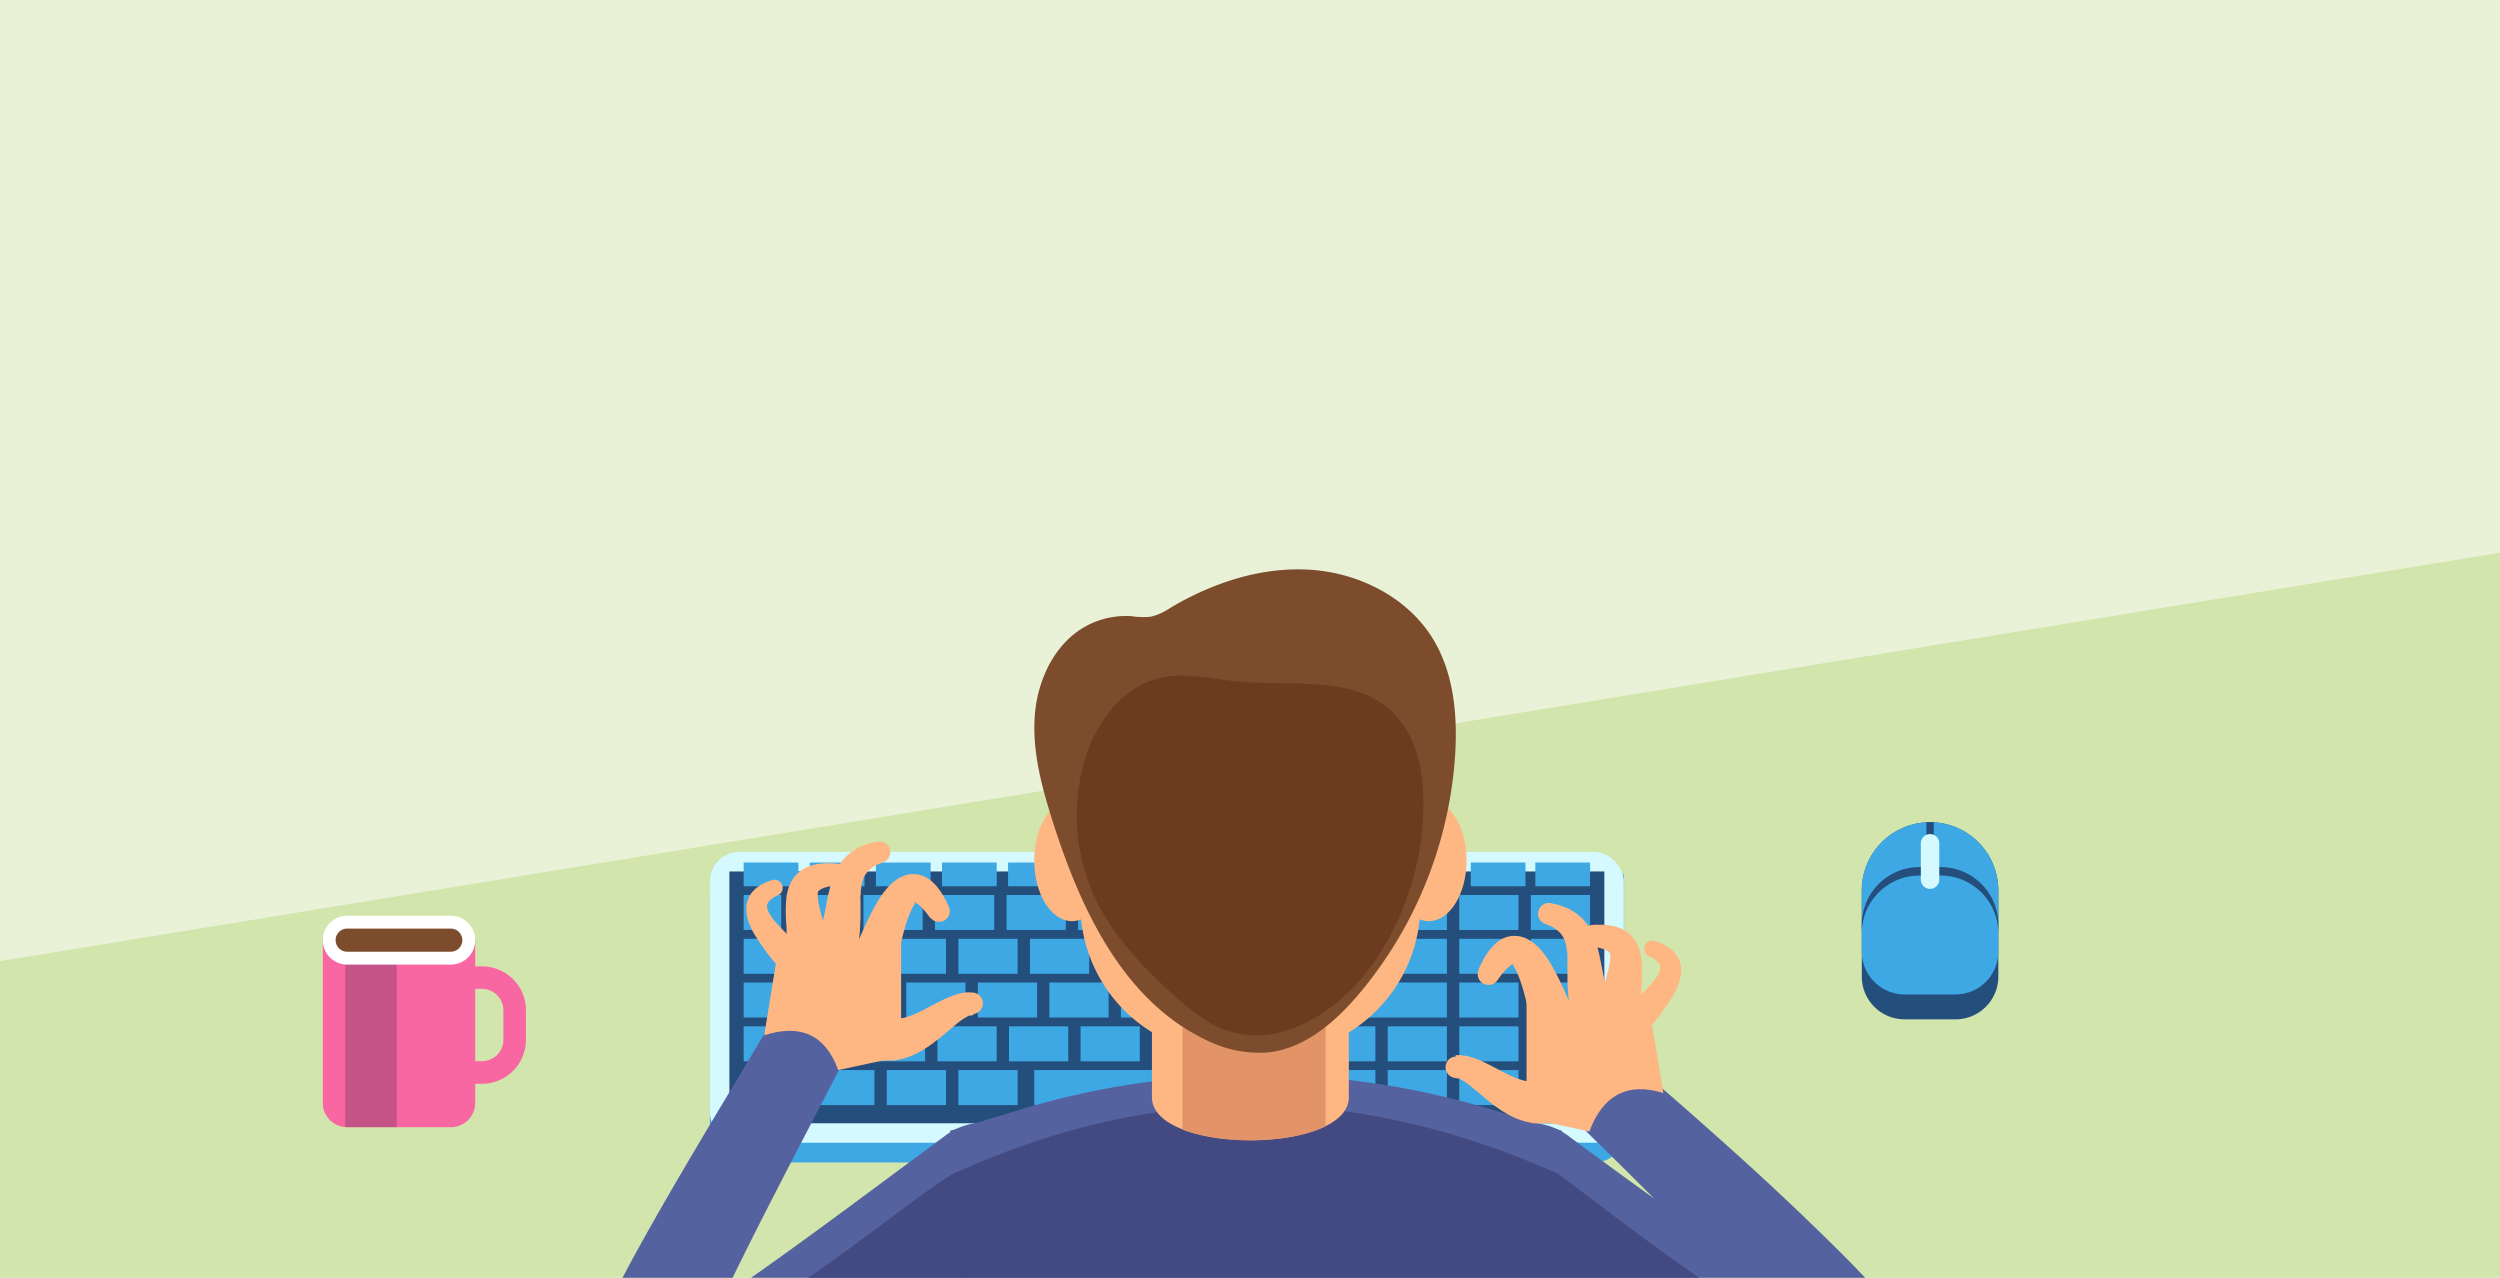 <svg xmlns="http://www.w3.org/2000/svg" xmlns:xlink="http://www.w3.org/1999/xlink" viewBox="0 0 450 230"><defs><clipPath id="a"><path d="M147.26-60.74H294.74a8,8,0,0,1,8,8v410a8,8,0,0,1-8,8H147.26a0,0,0,0,1,0,0v-426a0,0,0,0,1,0,0Z" transform="translate(377.26 -72.74) rotate(90)" style="fill:none"/></clipPath></defs><rect width="450" height="240" style="fill:#d2e5ac"/><polygon points="453 0 0 0 0 173 453 99 453 0" style="fill:#fff;opacity:0.5"/><g style="clip-path:url(#a)"><circle cx="197.73" cy="140.2" r="3.22" style="fill:#bb4d56"/><circle cx="205.54" cy="140.2" r="3.22" style="fill:#bb4d56"/><circle cx="213.35" cy="140.2" r="3.22" style="fill:#bb4d56"/><circle cx="221.16" cy="140.2" r="3.22" style="fill:#bb4d56"/><circle cx="228.97" cy="140.2" r="3.22" style="fill:#bb4d56"/><circle cx="236.79" cy="140.2" r="3.22" style="fill:#bb4d56"/><circle cx="244.6" cy="140.2" r="3.22" style="fill:#bb4d56"/><circle cx="252.41" cy="140.2" r="3.22" style="fill:#bb4d56"/><path d="M133.09,156.86H291.33a1,1,0,0,1,1,1v46.08a5.3,5.3,0,0,1-5.3,5.3H133.09a5.3,5.3,0,0,1-5.3-5.3V162.16A5.3,5.3,0,0,1,133.09,156.86Z" style="fill:#3ea8e5"/><rect x="127.79" y="153.35" width="164.5" height="52.34" rx="5.3" style="fill:#d4f9ff"/><rect x="187.37" y="100.78" width="45.33" height="157.49" transform="translate(30.51 389.56) rotate(-90)" style="fill:#244e7c"/><rect x="264.74" y="155.25" width="9.85" height="4.28" style="fill:#3ea8e5"/><rect x="276.36" y="155.25" width="9.85" height="4.28" style="fill:#3ea8e5"/><rect x="252.84" y="155.25" width="9.85" height="4.28" style="fill:#3ea8e5"/><rect x="240.94" y="155.25" width="9.85" height="4.28" style="fill:#3ea8e5"/><rect x="229.05" y="155.25" width="9.85" height="4.28" style="fill:#3ea8e5"/><rect x="217.15" y="155.25" width="9.85" height="4.28" style="fill:#3ea8e5"/><rect x="205.25" y="155.25" width="9.85" height="4.28" style="fill:#3ea8e5"/><rect x="193.35" y="155.25" width="9.85" height="4.28" style="fill:#3ea8e5"/><rect x="181.45" y="155.25" width="9.85" height="4.28" style="fill:#3ea8e5"/><rect x="169.56" y="155.25" width="9.85" height="4.28" style="fill:#3ea8e5"/><rect x="157.66" y="155.25" width="9.85" height="4.28" style="fill:#3ea8e5"/><rect x="145.76" y="155.25" width="9.85" height="4.28" style="fill:#3ea8e5"/><rect x="133.86" y="155.25" width="9.85" height="4.28" style="fill:#3ea8e5"/><rect x="275.55" y="161.1" width="10.66" height="6.3" style="fill:#3ea8e5"/><rect x="262.67" y="161.1" width="10.66" height="6.3" style="fill:#3ea8e5"/><rect x="245.35" y="161.1" width="15.1" height="6.3" style="fill:#3ea8e5"/><rect x="232.7" y="161.1" width="10.66" height="6.3" style="fill:#3ea8e5"/><rect x="219.82" y="161.1" width="10.66" height="6.3" style="fill:#3ea8e5"/><rect x="206.94" y="161.1" width="10.66" height="6.3" style="fill:#3ea8e5"/><rect x="194.06" y="161.1" width="10.66" height="6.3" style="fill:#3ea8e5"/><rect x="181.18" y="161.1" width="10.66" height="6.3" style="fill:#3ea8e5"/><rect x="168.3" y="161.1" width="10.66" height="6.3" style="fill:#3ea8e5"/><rect x="155.42" y="161.1" width="10.66" height="6.3" style="fill:#3ea8e5"/><rect x="142.54" y="161.1" width="10.66" height="6.3" style="fill:#3ea8e5"/><rect x="133.86" y="161.1" width="6.76" height="6.3" style="fill:#3ea8e5"/><rect x="275.55" y="168.98" width="10.66" height="6.3" style="fill:#3ea8e5"/><rect x="262.67" y="168.98" width="10.66" height="6.3" style="fill:#3ea8e5"/><rect x="249.79" y="168.98" width="10.66" height="6.3" style="fill:#3ea8e5"/><rect x="236.91" y="168.98" width="10.66" height="6.3" style="fill:#3ea8e5"/><rect x="224.03" y="168.98" width="10.66" height="6.3" style="fill:#3ea8e5"/><rect x="211.15" y="168.98" width="10.66" height="6.3" style="fill:#3ea8e5"/><rect x="198.27" y="168.98" width="10.66" height="6.3" style="fill:#3ea8e5"/><rect x="185.39" y="168.98" width="10.66" height="6.3" style="fill:#3ea8e5"/><rect x="172.51" y="168.98" width="10.66" height="6.3" style="fill:#3ea8e5"/><rect x="159.62" y="168.98" width="10.66" height="6.3" style="fill:#3ea8e5"/><rect x="146.74" y="168.98" width="10.66" height="6.3" style="fill:#3ea8e5"/><rect x="133.86" y="168.98" width="10.66" height="6.3" style="fill:#3ea8e5"/><rect x="275.55" y="176.86" width="10.66" height="6.3" style="fill:#3ea8e5"/><rect x="262.67" y="176.86" width="10.66" height="6.3" style="fill:#3ea8e5"/><rect x="240.44" y="176.86" width="20.01" height="6.3" style="fill:#3ea8e5"/><rect x="227.53" y="176.86" width="10.66" height="6.3" style="fill:#3ea8e5"/><rect x="214.65" y="176.86" width="10.66" height="6.3" style="fill:#3ea8e5"/><rect x="201.77" y="176.86" width="10.66" height="6.3" style="fill:#3ea8e5"/><rect x="188.89" y="176.86" width="10.66" height="6.3" style="fill:#3ea8e5"/><rect x="176.01" y="176.86" width="10.66" height="6.3" style="fill:#3ea8e5"/><rect x="163.13" y="176.86" width="10.66" height="6.3" style="fill:#3ea8e5"/><rect x="150.25" y="176.86" width="10.66" height="6.3" style="fill:#3ea8e5"/><rect x="133.86" y="176.86" width="14.16" height="6.3" style="fill:#3ea8e5"/><rect x="275.55" y="184.74" width="10.66" height="6.3" style="fill:#3ea8e5"/><rect x="262.67" y="184.74" width="10.66" height="6.3" style="fill:#3ea8e5"/><rect x="249.79" y="184.74" width="10.66" height="6.3" style="fill:#3ea8e5"/><rect x="233.1" y="184.74" width="14.47" height="6.3" style="fill:#3ea8e5"/><rect x="220.26" y="184.74" width="10.66" height="6.3" style="fill:#3ea8e5"/><rect x="207.38" y="184.74" width="10.66" height="6.3" style="fill:#3ea8e5"/><rect x="194.5" y="184.74" width="10.66" height="6.3" style="fill:#3ea8e5"/><rect x="181.62" y="184.74" width="10.66" height="6.3" style="fill:#3ea8e5"/><rect x="168.74" y="184.74" width="10.66" height="6.3" style="fill:#3ea8e5"/><rect x="155.86" y="184.74" width="10.66" height="6.3" style="fill:#3ea8e5"/><rect x="133.86" y="184.74" width="19.33" height="6.3" style="fill:#3ea8e5"/><rect x="275.55" y="192.61" width="10.66" height="6.3" style="fill:#3ea8e5"/><rect x="262.67" y="192.61" width="10.66" height="6.3" style="fill:#3ea8e5"/><rect x="249.79" y="192.61" width="10.66" height="6.3" style="fill:#3ea8e5"/><rect x="236.91" y="192.61" width="10.66" height="6.3" style="fill:#3ea8e5"/><rect x="186.17" y="192.61" width="48.51" height="6.3" style="fill:#3ea8e5"/><rect x="172.51" y="192.61" width="10.66" height="6.3" style="fill:#3ea8e5"/><rect x="159.62" y="192.61" width="10.66" height="6.3" style="fill:#3ea8e5"/><rect x="146.74" y="192.61" width="10.66" height="6.3" style="fill:#3ea8e5"/><rect x="133.86" y="192.61" width="10.66" height="6.3" style="fill:#3ea8e5"/><path d="M171,203.55l13.25-4a146.39,146.39,0,0,1,83.67,0l13.25,4L274.68,277H177.39Z" style="fill:#5562a0"/><path d="M296.2,193.32l4.63,4c2.94,2.57,7.14,6.26,12.14,10.77S323.75,218,329.84,224c3.05,3,6.16,6.18,9.29,9.73a66.46,66.46,0,0,1,4.78,6c.4.6.82,1.25,1.26,2a19.82,19.82,0,0,1,1.36,2.85c.11.29.24.7.35,1.07.05.19.11.44.16.66l.08.34.08.42.06.43a4.53,4.53,0,0,1,.05.47c0,.36.05.7.05,1.08a11.9,11.9,0,0,1-.09,1.34,11.48,11.48,0,0,1-.33,1.63,11.61,11.61,0,0,1-.74,1.86A9.72,9.72,0,0,1,345,255.7a9.87,9.87,0,0,1-1.55,1.55,10.25,10.25,0,0,1-.85.62,8.85,8.85,0,0,1-.78.46c-.26.14-.55.28-.8.39l-.69.27a7.13,7.13,0,0,1-.7.23c-.19.06-.38.1-.58.15l-.58.12-.49.08c-.29,0-.66.08-.91.09l-.76,0c-.25,0-.44,0-.66,0-.45,0-.76-.05-1.13-.09s-.63-.08-.93-.13l-.8-.15a24.57,24.57,0,0,1-2.57-.68c-1.49-.47-2.75-1-4-1.46-2.4-1-4.55-2-6.65-3.08-4.18-2.1-8.07-4.26-11.79-6.39-7.42-4.26-14.13-8.39-19.85-12s-10.43-6.61-13.72-8.74l-5.17-3.36a11.64,11.64,0,1,1,12.7-19.51l.54.37.06.05,4.87,3.59c3.11,2.28,7.55,5.53,12.91,9.35s11.63,8.21,18.41,12.65c3.38,2.21,6.9,4.44,10.42,6.49,1.75,1,3.52,2,5.16,2.79.81.4,1.61.75,2.21,1l.63.24s0,0,0,0h-1c-.1,0-.33,0-.49.06l-.28.05-.38.07-.38.1-.5.16-.49.2c-.19.08-.42.19-.62.3s-.4.23-.6.36a7.9,7.9,0,0,0-.68.5,8.73,8.73,0,0,0-1.26,1.25,9.06,9.06,0,0,0-1,1.51,8.24,8.24,0,0,0-.58,1.48,7.67,7.67,0,0,0-.25,1.23,7,7,0,0,0-.06.92c0,.25,0,.45,0,.67l0,.26,0,.22.08.36.07.26a1.81,1.81,0,0,0,.09.26c.1.22.06.06,0-.15a8.26,8.26,0,0,0-.45-.85,48.29,48.29,0,0,0-3.19-4.51c-2.46-3.16-5.2-6.31-7.9-9.32-5.42-6-10.77-11.55-15.39-16.26s-8.54-8.58-11.29-11.29l-4.34-4.26h0a7.41,7.41,0,0,1,10.05-10.89Z" style="fill:#5562a0"/><path d="M151.58,191.5l-10.19,19.62c-3,5.88-6.57,12.74-10.09,20.06-1.75,3.64-3.51,7.44-5,11.11-.19.46-.36.91-.52,1.36s-.33.89-.47,1.32c-.3.86-.53,1.68-.7,2.36l-.09.46,0,.34c0,.16,0,.25,0,0a.31.31,0,0,1,0-.1v-.21a2,2,0,0,0,0-.43,4.7,4.7,0,0,0-.17-.83l-.16-.45a4.91,4.91,0,0,0-.26-.63,8.29,8.29,0,0,0-.8-1.28,8,8,0,0,0-1.22-1.25,6.5,6.5,0,0,0-1.44-.92,5.37,5.37,0,0,0-1.22-.49l-.31-.07-.2-.06-.39-.08c-.26,0-.58,0-.66-.06h-.71l0,0,.18-.08c.37-.13,1.11-.47,1.83-.83,1.5-.76,3.21-1.75,4.9-2.8,3.41-2.11,6.86-4.46,10.18-6.77,6.65-4.65,12.86-9.2,18.18-13.11L170,204.53l0,0a11.64,11.64,0,1,1,13.84,18.71c-.18.14-.39.28-.57.4l-18.59,12.11c-5.61,3.62-12.16,7.85-19.4,12.29-3.63,2.21-7.41,4.49-11.56,6.72-2.08,1.12-4.23,2.23-6.74,3.3a34.28,34.28,0,0,1-4.34,1.56c-.39.13-.92.25-1.42.36l-.78.15-.94.13-.47.06-.24,0-.31,0c-.41,0-.81,0-1.22,0a11.19,11.19,0,0,1-1.48-.12c-.27,0-.54-.08-.81-.14l-.4-.08c-.15,0-.34-.09-.5-.14a13.86,13.86,0,0,1-2-.76,13.66,13.66,0,0,1-2.14-1.38,11.4,11.4,0,0,1-3-3.82c-.16-.33-.31-.67-.44-1l-.1-.25-.06-.2-.12-.4c-.15-.54-.28-1.09-.38-1.64s-.09-.83-.12-1.25l0-.62a4.12,4.12,0,0,1,0-.51,18.33,18.33,0,0,1,.38-3.31c.09-.42.19-.87.29-1.28l.32-1.13c.45-1.44.92-2.71,1.41-3.89.24-.6.49-1.19.74-1.74s.5-1.12.75-1.66c2-4.31,4.13-8.18,6.19-11.9,4.13-7.41,8.1-14.09,11.5-19.83l11.38-19a7.41,7.41,0,0,1,12.94,7.2Z" style="fill:#5562a0"/><path d="M337.42,243.59c-10.72,4.57-46.34-24.6-57-32.31-7.51-3.14-14.54-4.13-14.78-3.76a11.64,11.64,0,0,0,3.41,16.1l5.17,3.36c3.29,2.13,8,5.16,13.72,8.74s12.43,7.71,19.85,12c3.72,2.13,7.61,4.29,11.79,6.39,2.1,1,4.25,2.08,6.65,3.08,1.21.5,2.47,1,4,1.46a24.57,24.57,0,0,0,2.57.68l.8.15c.3.05.59.1.93.13s.68.08,1.13.09c.22,0,.41,0,.66,0l.76,0c.25,0,.62-.05.91-.09l.49-.08.58-.12c.2-.05.39-.09.58-.15a7.13,7.13,0,0,0,.7-.23l.69-.27c.25-.11.54-.25.8-.39a8.85,8.85,0,0,0,.78-.46,10.25,10.25,0,0,0,.85-.62A9.87,9.87,0,0,0,345,255.7a9.72,9.72,0,0,0,1.21-1.86,11.61,11.61,0,0,0,.74-1.86,11.48,11.48,0,0,0,.33-1.63,11.9,11.9,0,0,0,.09-1.34C347.36,248.63,344.19,240.71,337.42,243.59Z" style="fill:#434a82"/><path d="M120.18,239.71c-7.05-4.18-13.05,1.17-13.5,2.61l-.32,1.13c-.1.41-.2.86-.29,1.28a18.33,18.33,0,0,0-.38,3.31,4.12,4.12,0,0,0,0,.51l0,.62c0,.42.07.84.12,1.25s.23,1.1.38,1.64l.12.4.06.2.1.25c.13.33.28.67.44,1a11.4,11.4,0,0,0,3,3.82,13.66,13.66,0,0,0,2.14,1.38,13.86,13.86,0,0,0,2,.76c.16.05.35.11.5.14l.4.08c.27.06.54.1.81.14a11.19,11.19,0,0,0,1.48.12c.41,0,.81,0,1.22,0l.31,0,.24,0,.47-.06.94-.13.78-.15c.5-.11,1-.23,1.42-.36A34.28,34.28,0,0,0,127,258c2.51-1.07,4.66-2.18,6.74-3.3,4.15-2.23,7.93-4.51,11.56-6.72,7.24-4.44,13.79-8.67,19.4-12.29l18.59-12.11c.18-.12.39-.26.57-.4,5.17-3.82-6.69-15.19-12.24-11.94C160.91,217.56,129.79,245.41,120.18,239.71Z" style="fill:#434a82"/><path d="M171.63,211.28,177.39,277h97.29l5.76-65.71C242.48,194.25,206.32,195.34,171.63,211.28Z" style="fill:#434a82"/><path d="M225.07,106.59a30.6,30.6,0,0,0-30.6,30.6v25.6a27,27,0,0,0,12.88,23h0v11.71c0,10.31,35.44,10.31,35.44,0V185.83h0a27,27,0,0,0,12.88-23v-25.6a30.6,30.6,0,0,0-30.6-30.6Z" style="fill:#feb782"/><path d="M225.07,106.59h0a30.48,30.48,0,0,0-12.24,2.56v94.16c7.11,2.79,19.36,2.6,25.77-.57v-93A30.53,30.53,0,0,0,225.07,106.59Z" style="fill:#e39368"/><ellipse cx="257.18" cy="154.88" rx="6.8" ry="10.93" style="fill:#feb782"/><ellipse cx="192.96" cy="154.88" rx="6.8" ry="10.93" style="fill:#feb782"/><path d="M261.93,135.8c.44-7.16-.26-14.68-4-20.8-4.59-7.52-13.37-11.9-22.16-12.45s-17.53,2.37-25.11,6.86a10.52,10.52,0,0,1-3.53,1.6,14.59,14.59,0,0,1-3.49-.1,15,15,0,0,0-8.2,1.82c-5.64,3.11-8.71,9.68-9.18,16.1s1.25,12.79,3.2,18.93c4.94,15.61,12.5,32,27.22,39.23a21.65,21.65,0,0,0,11.23,2.48c6.71-.58,12.29-5.35,16.65-10.49A74.39,74.39,0,0,0,261.93,135.8Z" style="fill:#7c4c2c"/><path d="M222.76,122.66c-4.66-.44-9.39-1.69-13.95-.63-7,1.63-11.82,8.42-13.74,15.38a35.39,35.39,0,0,0,2.32,24.78c3.2,6.53,8.34,11.89,13.73,16.78,2.93,2.66,6.06,5.27,9.81,6.54,9.73,3.28,20.18-3.55,26.1-11.93a50.34,50.34,0,0,0,9.18-29.19c0-5.88-1.34-12.16-5.58-16.22C243.62,121.46,232.42,123.57,222.76,122.66Z" style="fill:#6d3b1f"/><path d="M137.56,186.35c6.48-2.09,11-.13,13.32,6.26l11.32-2.43V169H140.38Z" style="fill:#feb782"/><path d="M167.43,165.23l-.51-.7c-.16-.21-.33-.4-.54-.66a10.34,10.34,0,0,0-.73-.77,4.47,4.47,0,0,0-.82-.6c-.25-.14-.41-.08-.3,0a.6.6,0,0,0,.18.07s0,0,0,0,0,0,0,0l0,.06a8.14,8.14,0,0,0-.52.87,19.22,19.22,0,0,0-1.12,2.88c-.31,1-.57,2-.79,2.91-.43,1.76-.69,3-.69,3a3.85,3.85,0,1,1-7.54-1.61,3.73,3.73,0,0,1,.21-.67l0-.09s.5-1.17,1.32-3c.41-.9.91-1.95,1.52-3.09.31-.57.63-1.16,1-1.77a18.21,18.21,0,0,1,1.31-1.86,9.32,9.32,0,0,1,2-1.89l.33-.22.38-.2a6,6,0,0,1,.85-.34,4.85,4.85,0,0,1,.95-.19,6.41,6.41,0,0,1,1,0,5.3,5.3,0,0,1,2.79,1.28,8.55,8.55,0,0,1,1.36,1.51c.35.47.59.9.82,1.27s.41.75.53,1l.37.78h0a1.94,1.94,0,0,1-3.33,1.95Z" style="fill:#feb782"/><path d="M159,155.19l-.84.36a3,3,0,0,0-.82.41l-.36.24a2,2,0,0,0-.19.12l-.19.18-.4.35c-.11.13-.2.28-.32.42a1.83,1.83,0,0,0-.28.47,2.17,2.17,0,0,0-.23.53,6.34,6.34,0,0,0-.19.61c0,.22-.09.46-.14.69l-.09.79c0,.26,0,.57-.06.85s0,.6,0,.9,0,.63,0,.93q0,1,0,1.92c0,.63-.05,1.28-.07,1.88s-.09,1.21-.14,1.75-.13,1.06-.19,1.51-.16.86-.22,1.18c-.13.66-.21,1-.21,1a3.86,3.86,0,0,1-7.56-1.55,4.45,4.45,0,0,1,.19-.65l.07-.17.28-.7a8.66,8.66,0,0,0,.32-.83c.11-.33.23-.71.36-1.12s.25-.89.37-1.4.25-1.05.37-1.65.24-1.23.37-1.87c.06-.33.13-.67.2-1s.14-.68.24-1.05.17-.71.28-1.09.24-.74.35-1.11.32-.76.47-1.13a9.8,9.8,0,0,1,.6-1.1,6.41,6.41,0,0,1,.72-1,5.24,5.24,0,0,1,.82-.87c.3-.26.58-.51.87-.72l.87-.53.41-.24.42-.18.8-.31a5.61,5.61,0,0,1,1.12-.32l.88-.19h0a1.94,1.94,0,0,1,1.18,3.68Z" style="fill:#feb782"/><path d="M150.65,159.32l-.78.1-.71.15a7.18,7.18,0,0,0-.87.26,3.69,3.69,0,0,0-.77.4.84.84,0,0,0-.32.43,2.51,2.51,0,0,0,0,.48,6.79,6.79,0,0,0,.08,1,26.48,26.48,0,0,0,.65,2.83c.26,1,.53,2,.73,2.94s.33,1.74.4,2.33.1.95.1.95v.18a3.87,3.87,0,1,1-7.71.58,4.61,4.61,0,0,1,0-.83s0-.21.08-.61.07-1,.07-1.76,0-1.71-.1-2.81a31.22,31.22,0,0,1,0-3.78,9.93,9.93,0,0,1,.45-2.37,6.48,6.48,0,0,1,1.43-2.41,6.1,6.1,0,0,1,2.11-1.4,8,8,0,0,1,1.83-.47,11.31,11.31,0,0,1,1.42-.12l1.06,0,.78.06h0a1.94,1.94,0,0,1,.09,3.86Z" style="fill:#feb782"/><path d="M140.11,161.09l-.7.36c-.15.11-.34.21-.53.37a2.82,2.82,0,0,0-.55.54,1.34,1.34,0,0,0-.26.58,1.51,1.51,0,0,0,.08.66,3.78,3.78,0,0,0,.44,1,8.92,8.92,0,0,0,.79,1.12,39.31,39.31,0,0,0,4.17,4.12c.64.57,1.19,1.08,1.59,1.46.2.19.36.36.47.47l.17.18a2.91,2.91,0,1,1-4.19,4,2.37,2.37,0,0,1-.29-.34v0l-.09-.14-.29-.4c-.27-.36-.69-.89-1.23-1.55a42.45,42.45,0,0,1-3.93-5.4,12.39,12.39,0,0,1-.88-1.83,7.34,7.34,0,0,1-.52-2.17,5,5,0,0,1,.34-2.37,4.91,4.91,0,0,1,1.23-1.72,6.06,6.06,0,0,1,1.27-.89,10,10,0,0,1,1.05-.48l.75-.25h0a1.47,1.47,0,0,1,1.12,2.7Z" style="fill:#feb782"/><path d="M175.15,182.73l-.73.11a.16.16,0,0,0-.11,0l-.06.05a.55.55,0,0,1-.14.09l-.31.18c-.12.08-.23.12-.37.22s-.56.37-.89.64-.68.53-1,.84c-.74.61-1.54,1.32-2.44,2-.43.36-.92.72-1.38,1.07s-1,.7-1.5,1a14.51,14.51,0,0,1-1.6.86c-.27.12-.52.25-.8.35l-.81.28a10.47,10.47,0,0,1-1.52.37l-.65.11-.59,0c-.7,0-1.11,0-1.11,0a3.86,3.86,0,1,1,0-7.72,5.09,5.09,0,0,1,.56,0l.31.05.36.08.19.06.25,0a2.82,2.82,0,0,0,.66,0l.4,0c.14,0,.31-.06.47-.09a6.92,6.92,0,0,0,1.08-.28c.38-.11.8-.3,1.23-.47s.87-.38,1.33-.62c.91-.45,1.87-1,2.81-1.46.48-.24.95-.48,1.43-.7s1-.4,1.41-.58c.21-.09.47-.15.69-.22s.42-.12.67-.17a8.38,8.38,0,0,1,1.34-.17l.74.05a1.94,1.94,0,0,1,.17,3.86Z" style="fill:#feb782"/><path d="M299.41,196.76c-6.48-2.09-11,.52-13.32,6.91l-11.31-2.43V180H296.6Z" style="fill:#feb782"/><path d="M266.21,174.33l.37-.79c.12-.25.32-.61.53-1s.48-.81.82-1.28a9.48,9.48,0,0,1,1.37-1.51,5.15,5.15,0,0,1,2.78-1.27,6.41,6.41,0,0,1,1,0,5,5,0,0,1,1,.2,4.21,4.21,0,0,1,.84.34l.38.2.34.22a9.47,9.47,0,0,1,2,1.88,16.76,16.76,0,0,1,1.31,1.86c.38.61.71,1.2,1,1.77.61,1.14,1.1,2.2,1.52,3.1.82,1.79,1.31,3,1.31,3l0,.06a3.86,3.86,0,1,1-7.11,3,3.77,3.77,0,0,1-.22-.7s-.26-1.22-.69-3c-.21-.88-.47-1.89-.79-2.91a19.91,19.91,0,0,0-1.11-2.88,6.27,6.27,0,0,0-.53-.87l0-.06s0,0,0,0,0,0,0,0,.12,0,.17-.07,0-.12-.3,0a3.66,3.66,0,0,0-.81.6c-.27.24-.52.53-.74.76s-.38.45-.54.67l-.51.7a1.94,1.94,0,0,1-3.33-2Z" style="fill:#feb782"/><path d="M279.14,162.57l.89.2a5.8,5.8,0,0,1,1.12.32l.79.31c.14.06.29.11.43.18l.41.24.87.52c.28.21.57.47.86.72a5.74,5.74,0,0,1,.82.88,6,6,0,0,1,.72,1,9.66,9.66,0,0,1,.6,1.09c.16.37.33.75.47,1.13l.36,1.12c.11.37.18.72.28,1.09s.16.7.23,1.05l.21,1c.12.64.25,1.26.37,1.87s.25,1.13.36,1.65.26,1,.37,1.39l.36,1.12a8.66,8.66,0,0,0,.32.83l.28.71.06.15a3.86,3.86,0,1,1-7.16,2.88,5.16,5.16,0,0,1-.2-.67s-.07-.37-.21-1c-.06-.33-.16-.73-.21-1.18s-.14-1-.2-1.52-.1-1.13-.14-1.74-.06-1.26-.06-1.89,0-1.26,0-1.91l0-.93c0-.31,0-.63,0-.9s0-.59-.05-.86-.07-.52-.1-.79-.09-.46-.14-.69a4.86,4.86,0,0,0-.19-.61,2.57,2.57,0,0,0-.23-.53,1.77,1.77,0,0,0-.28-.46l-.32-.43c-.14-.11-.27-.23-.4-.35l-.18-.17-.2-.13-.36-.24a3.41,3.41,0,0,0-.81-.41l-.84-.35a1.94,1.94,0,0,1,1.18-3.68Z" style="fill:#feb782"/><path d="M286.42,166.51l.78-.06c.27,0,.66,0,1.07,0a13.73,13.73,0,0,1,1.42.11,8.09,8.09,0,0,1,1.83.47,6.16,6.16,0,0,1,2.1,1.4,6.23,6.23,0,0,1,1.43,2.41,9.63,9.63,0,0,1,.45,2.37,29.47,29.47,0,0,1,0,3.79c-.05,1.09-.09,2-.09,2.8a15.5,15.5,0,0,0,.07,1.76c0,.4.07.62.07.62a3.87,3.87,0,1,1-7.66,1.07,3.66,3.66,0,0,1,0-.81v-.19s0-.36.1-.95.21-1.41.41-2.33.46-1.94.73-2.94a28.91,28.91,0,0,0,.64-2.83,4.86,4.86,0,0,0,.08-1,1.88,1.88,0,0,0,0-.48.81.81,0,0,0-.32-.43,3.19,3.19,0,0,0-.76-.4,8.57,8.57,0,0,0-.87-.27l-.72-.15-.77-.1a1.94,1.94,0,0,1,.08-3.86Z" style="fill:#feb782"/><path d="M298,169.45l.74.24a10,10,0,0,1,1,.48,6.22,6.22,0,0,1,1.28.89,4.94,4.94,0,0,1,1.22,1.73,5.08,5.08,0,0,1,.35,2.37,8,8,0,0,1-.52,2.16,14.78,14.78,0,0,1-.88,1.83,43.46,43.46,0,0,1-3.93,5.4c-.54.67-1,1.2-1.23,1.56-.14.18-.23.31-.29.4l-.1.14h0a2.91,2.91,0,0,1-4.78-3.32c.09-.12.2-.25.3-.36l.16-.17.47-.47c.4-.39.95-.89,1.59-1.46a40.49,40.49,0,0,0,4.18-4.13,9.24,9.24,0,0,0,.79-1.12,4,4,0,0,0,.44-1,1.63,1.63,0,0,0,.07-.66,1.23,1.23,0,0,0-.25-.57,2.81,2.81,0,0,0-.55-.54c-.2-.17-.39-.26-.53-.38l-.7-.35a1.46,1.46,0,0,1,1.11-2.7Z" style="fill:#feb782"/><path d="M262,189.92l.74,0a11.59,11.59,0,0,1,1.34.17c.25.05.43.11.67.18s.48.13.7.22c.44.17.95.36,1.4.58s.95.45,1.43.7c.94.48,1.9,1,2.81,1.45.46.24.9.43,1.34.63s.84.35,1.23.46a8,8,0,0,0,1.08.29c.16,0,.32.07.46.08l.41,0a2.68,2.68,0,0,0,.65,0h.25l.2-.06a3.11,3.11,0,0,1,.35-.09l.29,0a3.86,3.86,0,1,1,.56,7.67s-.41,0-1.12,0l-.58,0c-.21,0-.43-.07-.66-.11a9.2,9.2,0,0,1-1.51-.37l-.82-.28a8.08,8.08,0,0,1-.8-.35,13.46,13.46,0,0,1-1.59-.85c-.53-.31-1-.66-1.51-1s-1-.71-1.38-1.07c-.89-.72-1.69-1.43-2.43-2-.37-.3-.72-.6-1-.83s-.62-.45-.89-.64a2.55,2.55,0,0,0-.37-.22l-.31-.18-.15-.09-.06-.06a.13.13,0,0,0-.1,0l-.74-.12h0a1.94,1.94,0,0,1,.16-3.86Z" style="fill:#feb782"/></g><path d="M342.83,183.48H352a7.7,7.7,0,0,0,7.7-7.7v-15.5A12.29,12.29,0,0,0,347.41,148h0a12.29,12.29,0,0,0-12.29,12.29v15.5A7.7,7.7,0,0,0,342.83,183.48Z" style="fill:#244e7c"/><path d="M342.83,179H352a7.7,7.7,0,0,0,7.7-7.7v-11A12.29,12.29,0,0,0,347.41,148h0a12.29,12.29,0,0,0-12.29,12.29v11A7.71,7.71,0,0,0,342.83,179Z" style="fill:#3ea8e5"/><path d="M349.3,156.07h-3.78a10.4,10.4,0,0,0-10.4,10.4V168a10.4,10.4,0,0,1,10.4-10.4h3.78A10.39,10.39,0,0,1,359.7,168v-1.5A10.4,10.4,0,0,0,349.3,156.07Z" style="fill:#244e7c"/><rect x="346.75" y="147.99" width="1.33" height="9.81" style="fill:#244e7c"/><path d="M347.41,160h0a1.66,1.66,0,0,0,1.66-1.66v-6.54a1.66,1.66,0,0,0-1.66-1.66h0a1.66,1.66,0,0,0-1.66,1.66v6.54A1.67,1.67,0,0,0,347.41,160Z" style="fill:#d4f9ff"/><path d="M58.1,169.23v29.28a4.4,4.4,0,0,0,4.39,4.39H81.14a4.4,4.4,0,0,0,4.4-4.39V169.23Z" style="fill:#f967a2"/><path d="M62.13,169.23v33.65l.36,0h8.92V169.23Z" style="fill:#c45387"/><path d="M62.49,173.63H81.14a4.4,4.4,0,0,0,4.4-4.4h0a4.4,4.4,0,0,0-4.4-4.4H62.49a4.4,4.4,0,0,0-4.39,4.4h0A4.4,4.4,0,0,0,62.49,173.63Z" style="fill:#fff"/><path d="M62.49,171.31a2.08,2.08,0,0,1,0-4.16H81.14a2.08,2.08,0,1,1,0,4.16Z" style="fill:#7c4c2c"/><path d="M86.77,195.08H80.18V191h6.59a3.84,3.84,0,0,0,3.84-3.84v-5.37A3.85,3.85,0,0,0,86.77,178H80.18v-4.05h6.59a7.9,7.9,0,0,1,7.9,7.89v5.37A7.91,7.91,0,0,1,86.77,195.08Z" style="fill:#f967a2"/></svg>